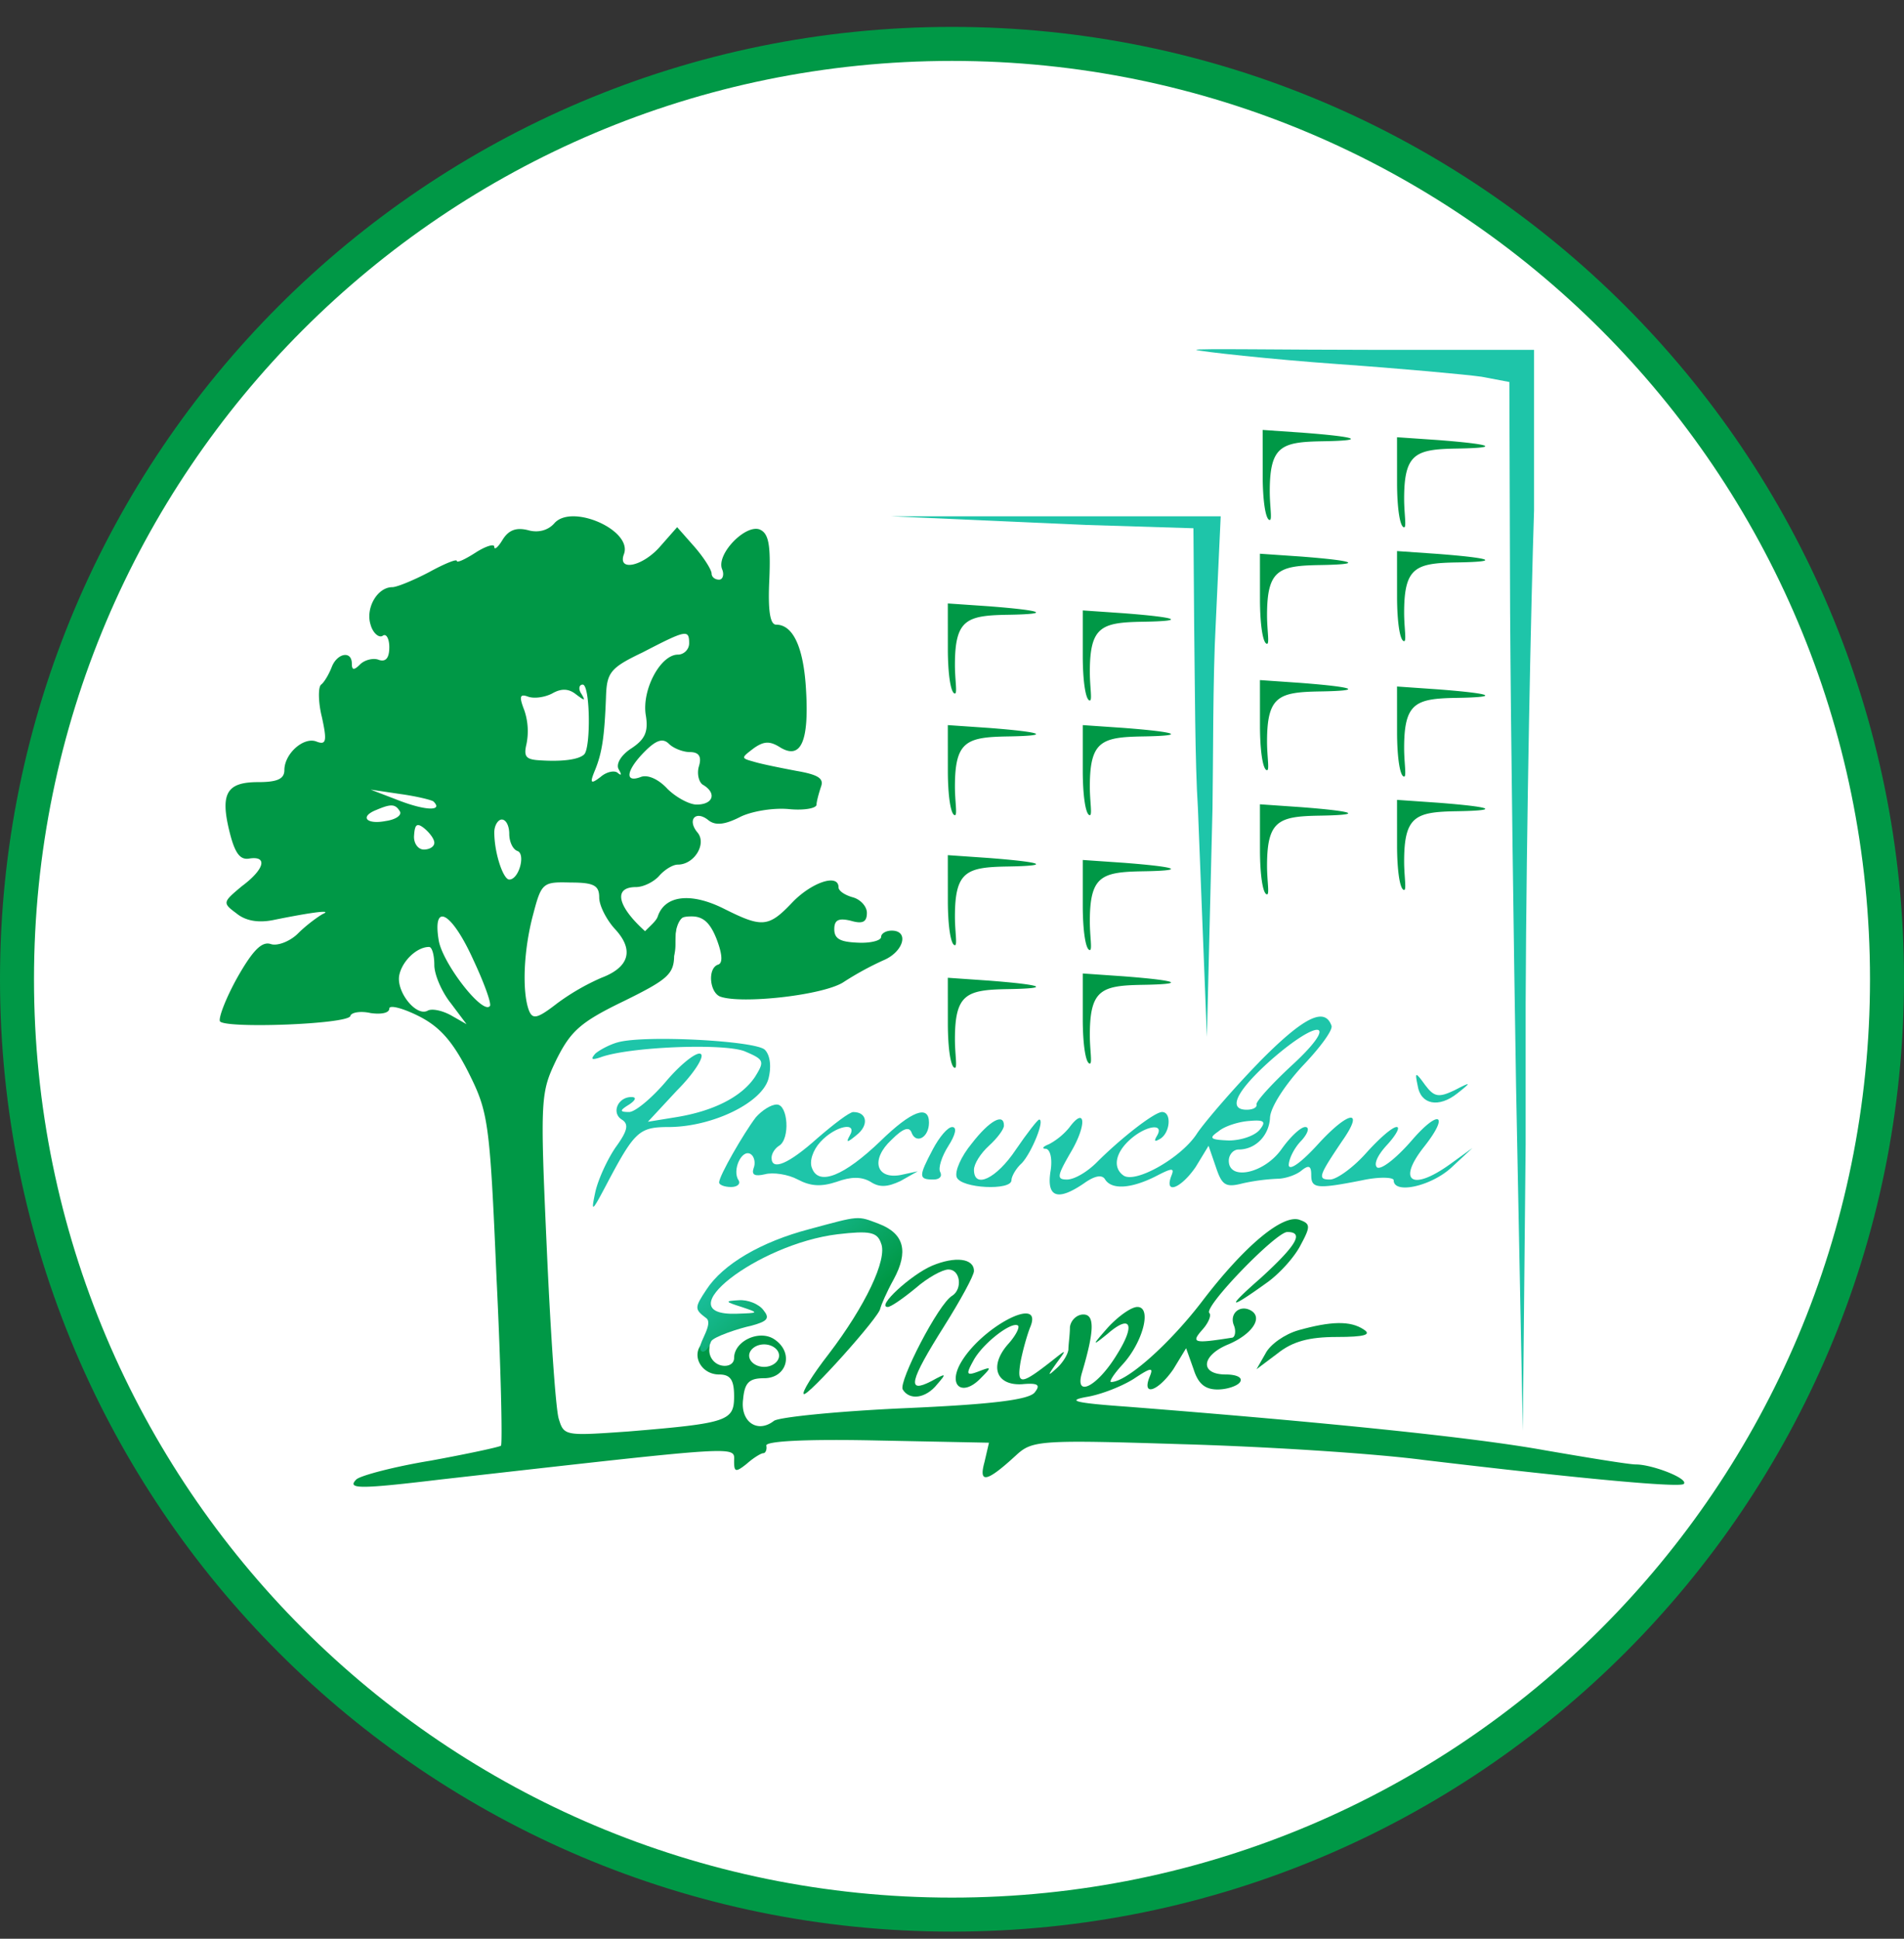 <svg xmlns="http://www.w3.org/2000/svg" width="56" height="57" fill="none" viewBox="0 0 56 57"><rect x="0" y="0" width="56" height="57" fill="#333333" stroke="none"/><g clip-path="url(#a)"><path fill="#fff" stroke="#009846" d="M28 1.291c15.188 0 27.5 12.312 27.5 27.5s-12.312 27.5-27.5 27.5S.5 43.979.5 28.791s12.312-27.5 27.5-27.5Z"/><path fill="#009846" d="M37.138 13.975c0 .73.083 1.313.208 1.313.076 0 0-.399 0-.837 0-1.334.334-1.457 1.543-1.477 1.314-.021 1.063-.126-.542-.25l-1.21-.084zM37.058 17.614c0 .73.083 1.314.208 1.314.076 0 0-.4 0-.837 0-1.335.334-1.457 1.543-1.478 1.314-.02 1.064-.125-.542-.25l-1.21-.083zM37.058 21.33c0 .73.083 1.314.208 1.314.076 0 0-.4 0-.837 0-1.335.334-1.457 1.543-1.478 1.314-.02 1.064-.125-.542-.25l-1.21-.084zM27.878 19.076c0 .73.083 1.314.208 1.314.076 0 0-.4 0-.837 0-1.335.334-1.457 1.543-1.478 1.314-.02 1.063-.125-.542-.25l-1.21-.083zM27.878 22.653c0 .73.083 1.314.208 1.314.076 0 0-.4 0-.837 0-1.334.334-1.457 1.543-1.478 1.314-.02 1.063-.125-.542-.25l-1.21-.083zM27.878 26.476c0 .73.083 1.314.208 1.314.076 0 0-.399 0-.837 0-1.334.334-1.457 1.543-1.477 1.314-.021 1.063-.125-.542-.25l-1.21-.084zM27.878 30.082c0 .73.083 1.313.208 1.313.076 0 0-.398 0-.836 0-1.335.334-1.457 1.543-1.478 1.314-.02 1.063-.125-.542-.25l-1.21-.084zM37.058 24.981c0 .73.083 1.314.208 1.314.076 0 0-.399 0-.837 0-1.334.334-1.457 1.543-1.477 1.314-.021 1.064-.126-.542-.25l-1.21-.084zM41.09 14.19c0 .73.082 1.313.208 1.313.075 0 0-.399 0-.837 0-1.334.333-1.457 1.543-1.478 1.313-.02 1.063-.125-.543-.25l-1.209-.083zM41.09 17.537c0 .73.082 1.314.208 1.314.075 0 0-.4 0-.837 0-1.335.333-1.457 1.543-1.478 1.313-.02 1.063-.125-.543-.25l-1.209-.084zM41.09 21.518c0 .73.082 1.314.208 1.314.075 0 0-.399 0-.837 0-1.334.333-1.457 1.543-1.477 1.313-.021 1.063-.126-.543-.25l-1.209-.084zM31.846 19.281c0 .73.083 1.314.208 1.314.076 0 0-.4 0-.837 0-1.335.334-1.457 1.543-1.478 1.314-.02 1.064-.125-.542-.25l-1.209-.083zM31.846 22.653c0 .73.083 1.314.208 1.314.076 0 0-.4 0-.837 0-1.334.334-1.457 1.543-1.478 1.314-.02 1.064-.125-.542-.25l-1.209-.083zM31.846 26.618c0 .73.083 1.314.208 1.314.076 0 0-.4 0-.837 0-1.335.334-1.457 1.543-1.478 1.314-.02 1.064-.125-.542-.25l-1.209-.083zM31.846 29.956c0 .73.083 1.314.208 1.314.076 0 0-.4 0-.837 0-1.335.334-1.457 1.543-1.478 1.314-.02 1.064-.125-.542-.25l-1.209-.084zM41.09 24.851c0 .73.082 1.314.208 1.314.075 0 0-.399 0-.837 0-1.334.333-1.457 1.543-1.477 1.313-.021 1.063-.125-.543-.25l-1.209-.084zM19.099 28.948c-.313.25-.11.112-.538.258-.407-1.545.66-1.887.785-2.262.209-.626.98-.71 1.94-.23 1.126.563 1.313.563 2.022-.187.563-.584 1.355-.855 1.355-.438 0 .104.188.229.418.292s.416.27.416.458c0 .271-.125.334-.479.23-.355-.084-.48-.021-.48.25 0 .292.188.375.689.396.375.02.688-.062.688-.167 0-.104.146-.187.312-.187.522 0 .355.625-.25.875a9 9 0 0 0-1.147.626c-.563.396-3.023.667-3.649.438-.312-.125-.375-.834-.062-.939.146-.041.125-.312-.042-.75-.188-.48-.396-.668-.73-.668-.417 0-.48.105-.48.814 0 .646-.351.857-.768 1.191"/><path fill="#1ec5a9" d="M35.182 10.285c.044.044 2.275.286 4.147.418 1.871.132 3.787.308 4.25.374l.814.154.022 6.738c.022 3.699.11 9.996.176 14.003l.198 10.094.083-8.424V29.5c.022-5.328.16-11.85.247-14.492v-4.722h-4.69c-2.575 0-5.291-.044-5.247 0M31.922 15.433l3.179.098.022 2.906c.022 1.607.022 3.985.11 5.328l.264 6.72.165-6.72c.022-1.343.006-3.778.095-5.43l.146-3.155H26.21z"/><path fill="#009846" d="M16.3 15.39c-.176.197-.463.286-.771.197-.353-.088-.573 0-.75.287-.132.22-.242.309-.242.199 0-.089-.243-.023-.552.176-.308.198-.55.309-.55.242 0-.066-.375.089-.816.331-.463.243-.948.441-1.08.441-.441 0-.794.617-.64 1.102.066.243.243.397.353.33.11-.087.198.09.198.332 0 .33-.11.44-.308.374-.155-.066-.42 0-.551.133-.177.176-.243.176-.243-.022 0-.397-.44-.309-.595.11-.088.22-.22.44-.309.507-.088.066-.088.507.022.948.155.705.132.837-.154.727-.375-.154-.948.353-.948.838 0 .265-.22.353-.772.353-.926 0-1.124.33-.837 1.477.154.617.308.816.573.771.55-.088.463.309-.22.816-.552.463-.574.485-.155.794.265.22.64.286 1.08.198 1.19-.242 1.764-.308 1.455-.176-.154.088-.485.33-.727.573-.22.22-.595.375-.794.309-.264-.089-.529.176-.992.992-.33.595-.551 1.168-.507 1.278.154.22 3.748.088 3.836-.154.022-.11.309-.154.595-.088.309.044.551 0 .551-.133 0-.11.375-.022.86.22.617.31.992.728 1.455 1.632.595 1.19.64 1.411.838 6.063.132 2.667.176 4.872.132 4.938-.066.044-.992.242-2.072.44-1.08.177-2.072.442-2.183.552-.286.287.088.287 2.491 0 8.995-1.014 8.62-.992 8.62-.53 0 .31.044.332.375.067.198-.176.419-.309.485-.309s.11-.11.088-.22c-.044-.132 1.124-.199 3.24-.154l3.308.066-.133.573c-.176.64.066.595.948-.22.463-.42.706-.441 4.85-.31 2.403.067 5.6.265 7.12.464 4.807.573 7.54.816 7.65.705.155-.154-.925-.573-1.41-.573-.199 0-1.411-.198-2.69-.419-2.072-.375-6.37-.816-12.257-1.278-1.543-.11-1.808-.177-1.212-.287.418-.066 1.036-.309 1.388-.53.53-.352.596-.352.463-.043-.22.573.265.397.706-.243l.375-.617.22.617c.132.42.33.596.705.596.287 0 .596-.11.662-.22.088-.133-.11-.221-.42-.221-.77 0-.727-.552.067-.882.684-.287 1.036-.772.684-.992-.331-.199-.662.088-.508.44.067.177.023.353-.066.353-1.124.177-1.212.155-.86-.242.177-.199.265-.419.199-.485-.176-.177 1.962-2.381 2.293-2.381.507 0 .264.397-.772 1.345-1.058.926-.97.97.22.11.353-.265.772-.727.949-1.08.286-.53.286-.617-.023-.728-.485-.198-1.63.75-2.888 2.403-.947 1.235-2.204 2.36-2.667 2.36-.066 0 .066-.221.33-.508.596-.64.883-1.698.442-1.698-.177 0-.552.265-.86.596-.485.55-.485.573-.022.198.683-.595.837-.286.286.595-.573.948-1.256 1.301-1.036.552.375-1.257.375-1.72.044-1.72-.198 0-.375.176-.396.375 0 .22-.045.507-.045.661-.022.154-.176.397-.352.551-.265.243-.265.22 0-.154.308-.419.308-.419-.11-.088-.926.727-1.059.75-.948.066.066-.353.198-.816.286-1.036.419-.992-1.499.022-2.072 1.102-.33.64.088.926.595.419.353-.353.353-.375-.044-.22-.353.132-.375.088-.154-.31.264-.506 1.146-1.19 1.322-1.035.044.066-.088.308-.286.529-.573.64-.375 1.234.397 1.19.485-.044.55.022.374.243-.176.22-1.3.352-3.836.463-1.962.088-3.703.264-3.835.374-.485.375-.993.023-.904-.639.044-.485.176-.617.617-.617.661 0 .882-.728.33-1.124-.44-.331-1.212.022-1.212.529 0 .176-.176.264-.375.22a.456.456 0 0 1-.352-.485c.022-.287-.044-.33-.199-.176-.352.352-.044.926.485.926.33 0 .441.154.441.639 0 .727-.176.794-3.108 1.036-1.874.132-1.896.132-2.05-.375-.089-.286-.243-2.557-.353-5.048-.199-4.41-.177-4.541.286-5.511.42-.838.706-1.103 1.985-1.72 1.3-.64 1.477-.794 1.477-1.367 0-.992.198-1.278.727-1.146.265.066.551.22.64.353.11.154.176.088.176-.133 0-.485-1.014-.771-1.521-.463a.84.84 0 0 0-.331.706c.022.44 0 .44-.441.088-.904-.772-1.08-1.389-.375-1.389.22 0 .53-.154.684-.33s.396-.331.55-.331c.486 0 .86-.618.574-.948-.309-.375-.044-.662.33-.353.199.154.464.132.904-.088.331-.176.992-.287 1.456-.243.44.044.815-.022.815-.132 0-.088.066-.33.132-.529.089-.242-.088-.353-.727-.463-.463-.088-1.014-.198-1.235-.265-.396-.11-.396-.11-.022-.396.309-.22.485-.22.794-.022.595.352.838-.177.75-1.676-.067-1.256-.375-1.94-.882-1.94-.177 0-.243-.419-.199-1.322.044-1.037-.022-1.367-.286-1.477-.42-.155-1.279.727-1.103 1.168.067.154.023.308-.088.308-.132 0-.22-.088-.22-.176 0-.11-.22-.463-.507-.793l-.507-.574-.485.551c-.507.596-1.279.772-1.08.243.264-.705-1.544-1.5-2.05-.904m3.968 3.526c0 .177-.154.331-.33.331-.507 0-1.058 1.014-.948 1.764.088.507-.022.727-.42.992-.308.198-.462.463-.374.617s.088.198-.022.11c-.088-.088-.33-.044-.507.11-.287.22-.33.199-.176-.176.22-.529.286-1.014.33-2.138.022-.75.11-.882 1.08-1.345 1.28-.662 1.367-.684 1.367-.265m-3.174 1.477c-.088-.132-.066-.264.044-.264.22 0 .242 1.852.044 2.05-.154.154-.64.22-1.3.176-.42-.022-.486-.11-.397-.485a1.9 1.9 0 0 0-.067-.992c-.154-.396-.132-.485.11-.396.177.066.486.022.706-.089.265-.154.485-.154.706.022.264.199.286.199.154-.022m3.197 1.72c.264 0 .352.132.264.419-.066.22 0 .485.132.55.397.243.287.574-.198.574-.22 0-.617-.22-.86-.463-.264-.286-.573-.419-.771-.353-.508.199-.441-.198.11-.75.33-.33.529-.396.705-.22.133.133.42.243.618.243m-7.54 1.455c.287.287-.243.264-.992-.022l-.86-.33.882.131c.485.067.926.177.97.22m-.992.287c.066.11-.11.242-.419.286-.573.11-.772-.132-.264-.33.418-.177.55-.177.683.044m1.014.925c0 .11-.132.199-.309.199-.176 0-.308-.199-.286-.419.022-.33.088-.375.308-.198.155.132.287.308.287.418m2.204-.264c0 .242.11.463.243.507.242.088.044.838-.243.838-.176 0-.44-.772-.44-1.39 0-.198.11-.374.22-.374.132 0 .22.198.22.419m2.646 1.874c0 .242.22.661.463.926.573.617.419 1.124-.397 1.433a6.7 6.7 0 0 0-1.3.75c-.596.462-.728.484-.838.198-.199-.552-.155-1.764.132-2.822.242-.926.287-.948 1.102-.926.684 0 .838.088.838.44m-3.704 1.83c.331.705.551 1.322.485 1.366-.22.243-1.367-1.234-1.499-1.918-.198-1.168.375-.86 1.014.552m-1.146.154c0 .286.22.794.485 1.124l.463.617-.463-.264c-.287-.154-.573-.198-.683-.132-.331.176-.904-.53-.838-1.015.066-.418.507-.86.882-.86.088 0 .154.243.154.53m10.14 11.485c0 .177-.198.331-.44.331s-.44-.154-.44-.33.197-.331.44-.331c.242 0 .44.154.44.33"/><path fill="#1ec5a9" d="M37.023 31.24c-.75.771-1.565 1.719-1.808 2.072-.44.705-1.785 1.477-2.16 1.256-.33-.22-.265-.661.176-1.058.463-.419 1.036-.507.794-.11-.088.154-.066.176.088.088.309-.176.353-.794.066-.794-.22 0-1.19.75-1.918 1.477-.286.287-.661.508-.882.508-.308 0-.286-.11.11-.794.486-.816.441-1.389-.044-.728a2 2 0 0 1-.595.485c-.176.067-.22.133-.088.133.132.022.198.308.132.683q-.166 1.125.992.33c.309-.22.53-.264.618-.11.198.31.771.265 1.477-.088.507-.264.573-.264.463 0-.199.551.308.331.727-.286l.375-.617.22.639c.177.529.287.595.794.463a6 6 0 0 1 1.014-.133c.22 0 .551-.11.706-.242.22-.176.286-.132.286.132 0 .397.154.42 1.5.155.506-.11.925-.089.925 0 0 .419 1.102.176 1.698-.375l.617-.573-.64.463c-1.124.815-1.587.529-.793-.485.772-.97.463-1.147-.353-.199-.44.507-.882.86-1.014.794-.11-.088 0-.353.287-.662.264-.286.397-.529.286-.529-.132 0-.529.353-.904.772-.374.419-.86.772-1.058.772-.374 0-.33-.11.353-1.125.683-.97.198-.904-.706.088-.462.508-.837.794-.86.618 0-.177.155-.507.375-.728.199-.22.243-.397.11-.397-.132 0-.44.287-.705.662-.507.705-1.543.926-1.543.33 0-.176.132-.33.287-.33.507 0 .904-.42.926-.948.022-.309.44-.948.948-1.5.507-.528.903-1.058.86-1.19-.2-.573-.838-.242-2.14 1.08m.992.066c-.595.55-1.08 1.08-1.058 1.168s-.11.154-.287.154c-.573 0-.308-.55.706-1.455 1.455-1.278 2.028-1.146.639.133m-.97 1.918c-.154.176-.551.308-.904.308-.551-.022-.595-.066-.308-.264.176-.155.595-.287.903-.309.463-.044.507.022.309.265M18.174 30.644c-.242.066-.529.22-.661.33-.155.177-.11.199.154.11.838-.308 3.615-.418 4.233-.176.573.243.595.287.308.75-.396.595-1.234 1.014-2.336 1.19l-.816.133.86-.926c.485-.485.793-.97.705-1.058-.088-.11-.551.242-.992.75-.44.528-.948.947-1.124.947-.287 0-.287-.044 0-.22.198-.133.22-.22.066-.22-.397 0-.595.462-.287.66.22.133.177.331-.176.816-.242.353-.507.926-.595 1.3-.133.618-.11.618.286-.131.882-1.676.992-1.764 1.918-1.764 1.279-.022 2.712-.727 2.888-1.433.088-.353.044-.683-.11-.838-.265-.264-3.527-.44-4.32-.22"/><path fill="#1ec5a9" d="M41.697 31.924c.088.55.617.66 1.168.22.419-.33.419-.353-.088-.088-.463.22-.596.198-.86-.154-.287-.397-.309-.397-.22.021M22.23 32.85c-.352.462-1.08 1.719-1.08 1.917 0 .066.155.132.353.132.176 0 .287-.088.22-.198-.198-.287.089-.926.353-.772.11.067.154.265.088.42-.066.198.044.242.331.176.242-.066.683 0 .97.154.375.198.683.22 1.146.066.42-.154.728-.154.992 0 .265.177.507.154.882-.022l.507-.286-.507.11c-.727.132-.882-.463-.264-1.036.352-.353.529-.397.595-.199.132.33.507.132.507-.308 0-.53-.507-.353-1.433.55-1.058 1.015-1.808 1.323-2.006.794-.088-.198.022-.529.242-.771.441-.485 1.125-.618.86-.177-.11.199-.066.199.199-.022.374-.286.33-.683-.089-.683-.11 0-.573.353-1.058.772-.837.749-1.345.97-1.345.573 0-.133.11-.287.22-.353.332-.198.265-1.213-.065-1.213-.177 0-.441.177-.617.375M28.58 33.621c-.31.375-.507.816-.441.992.132.33 1.609.397 1.609.088 0-.11.132-.352.309-.507.286-.308.683-1.278.507-1.278-.044 0-.353.396-.684.881-.573.86-1.234 1.169-1.234.596 0-.177.198-.485.44-.706.243-.22.442-.485.442-.595 0-.375-.42-.154-.948.529M27.433 33.797c-.419.794-.419.882.022.882.177 0 .265-.089.199-.22-.067-.111.044-.464.242-.772.198-.309.265-.551.11-.551-.132 0-.374.286-.573.66"/><path fill="url(#b)" d="M23.818 36.134c-1.433.374-2.558 1.036-3.043 1.785-.352.53-.352.574 0 .838.199.154-.183.672-.183.849 0 .22.207.172.32-.162.046-.137.855-.4 1.186-.467.485-.132.551-.22.353-.462-.132-.177-.463-.31-.727-.287-.42.022-.397.044.088.198.529.177.507.177-.155.199-2.094.066.618-2.05 2.976-2.337.948-.11 1.169-.066 1.28.265.197.463-.464 1.851-1.544 3.262-.463.595-.794 1.125-.728 1.169.089.11 2.249-2.293 2.249-2.514.022-.088.176-.462.397-.86.44-.815.309-1.344-.441-1.63-.64-.243-.551-.243-2.028.154"/><path fill="#009846" d="M27.411 37.214c-.617.265-1.653 1.212-1.3 1.212.088 0 .44-.242.815-.55.353-.31.794-.552.97-.552.353 0 .419.574.11.772-.396.22-1.587 2.535-1.455 2.756.199.33.684.264 1.015-.155.286-.33.264-.33-.177-.088-.727.375-.64 0 .375-1.61.485-.77.882-1.498.882-1.63 0-.375-.551-.441-1.235-.155M38.191 39.11c-.397.11-.837.418-.97.683l-.264.463.617-.463c.441-.353.926-.485 1.742-.485.815 0 1.036-.066.793-.22-.397-.265-.97-.243-1.918.021"/></g><defs><linearGradient id="b" x1="25.238" x2="22.639" y1="38.4" y2="35.512" gradientUnits="userSpaceOnUse"><stop stop-color="#009846"/><stop offset="1" stop-color="#1ec5a9"/></linearGradient><clipPath id="a"><path fill="#fff" d="M0 .791h56v56H0z"/></clipPath></defs></svg>